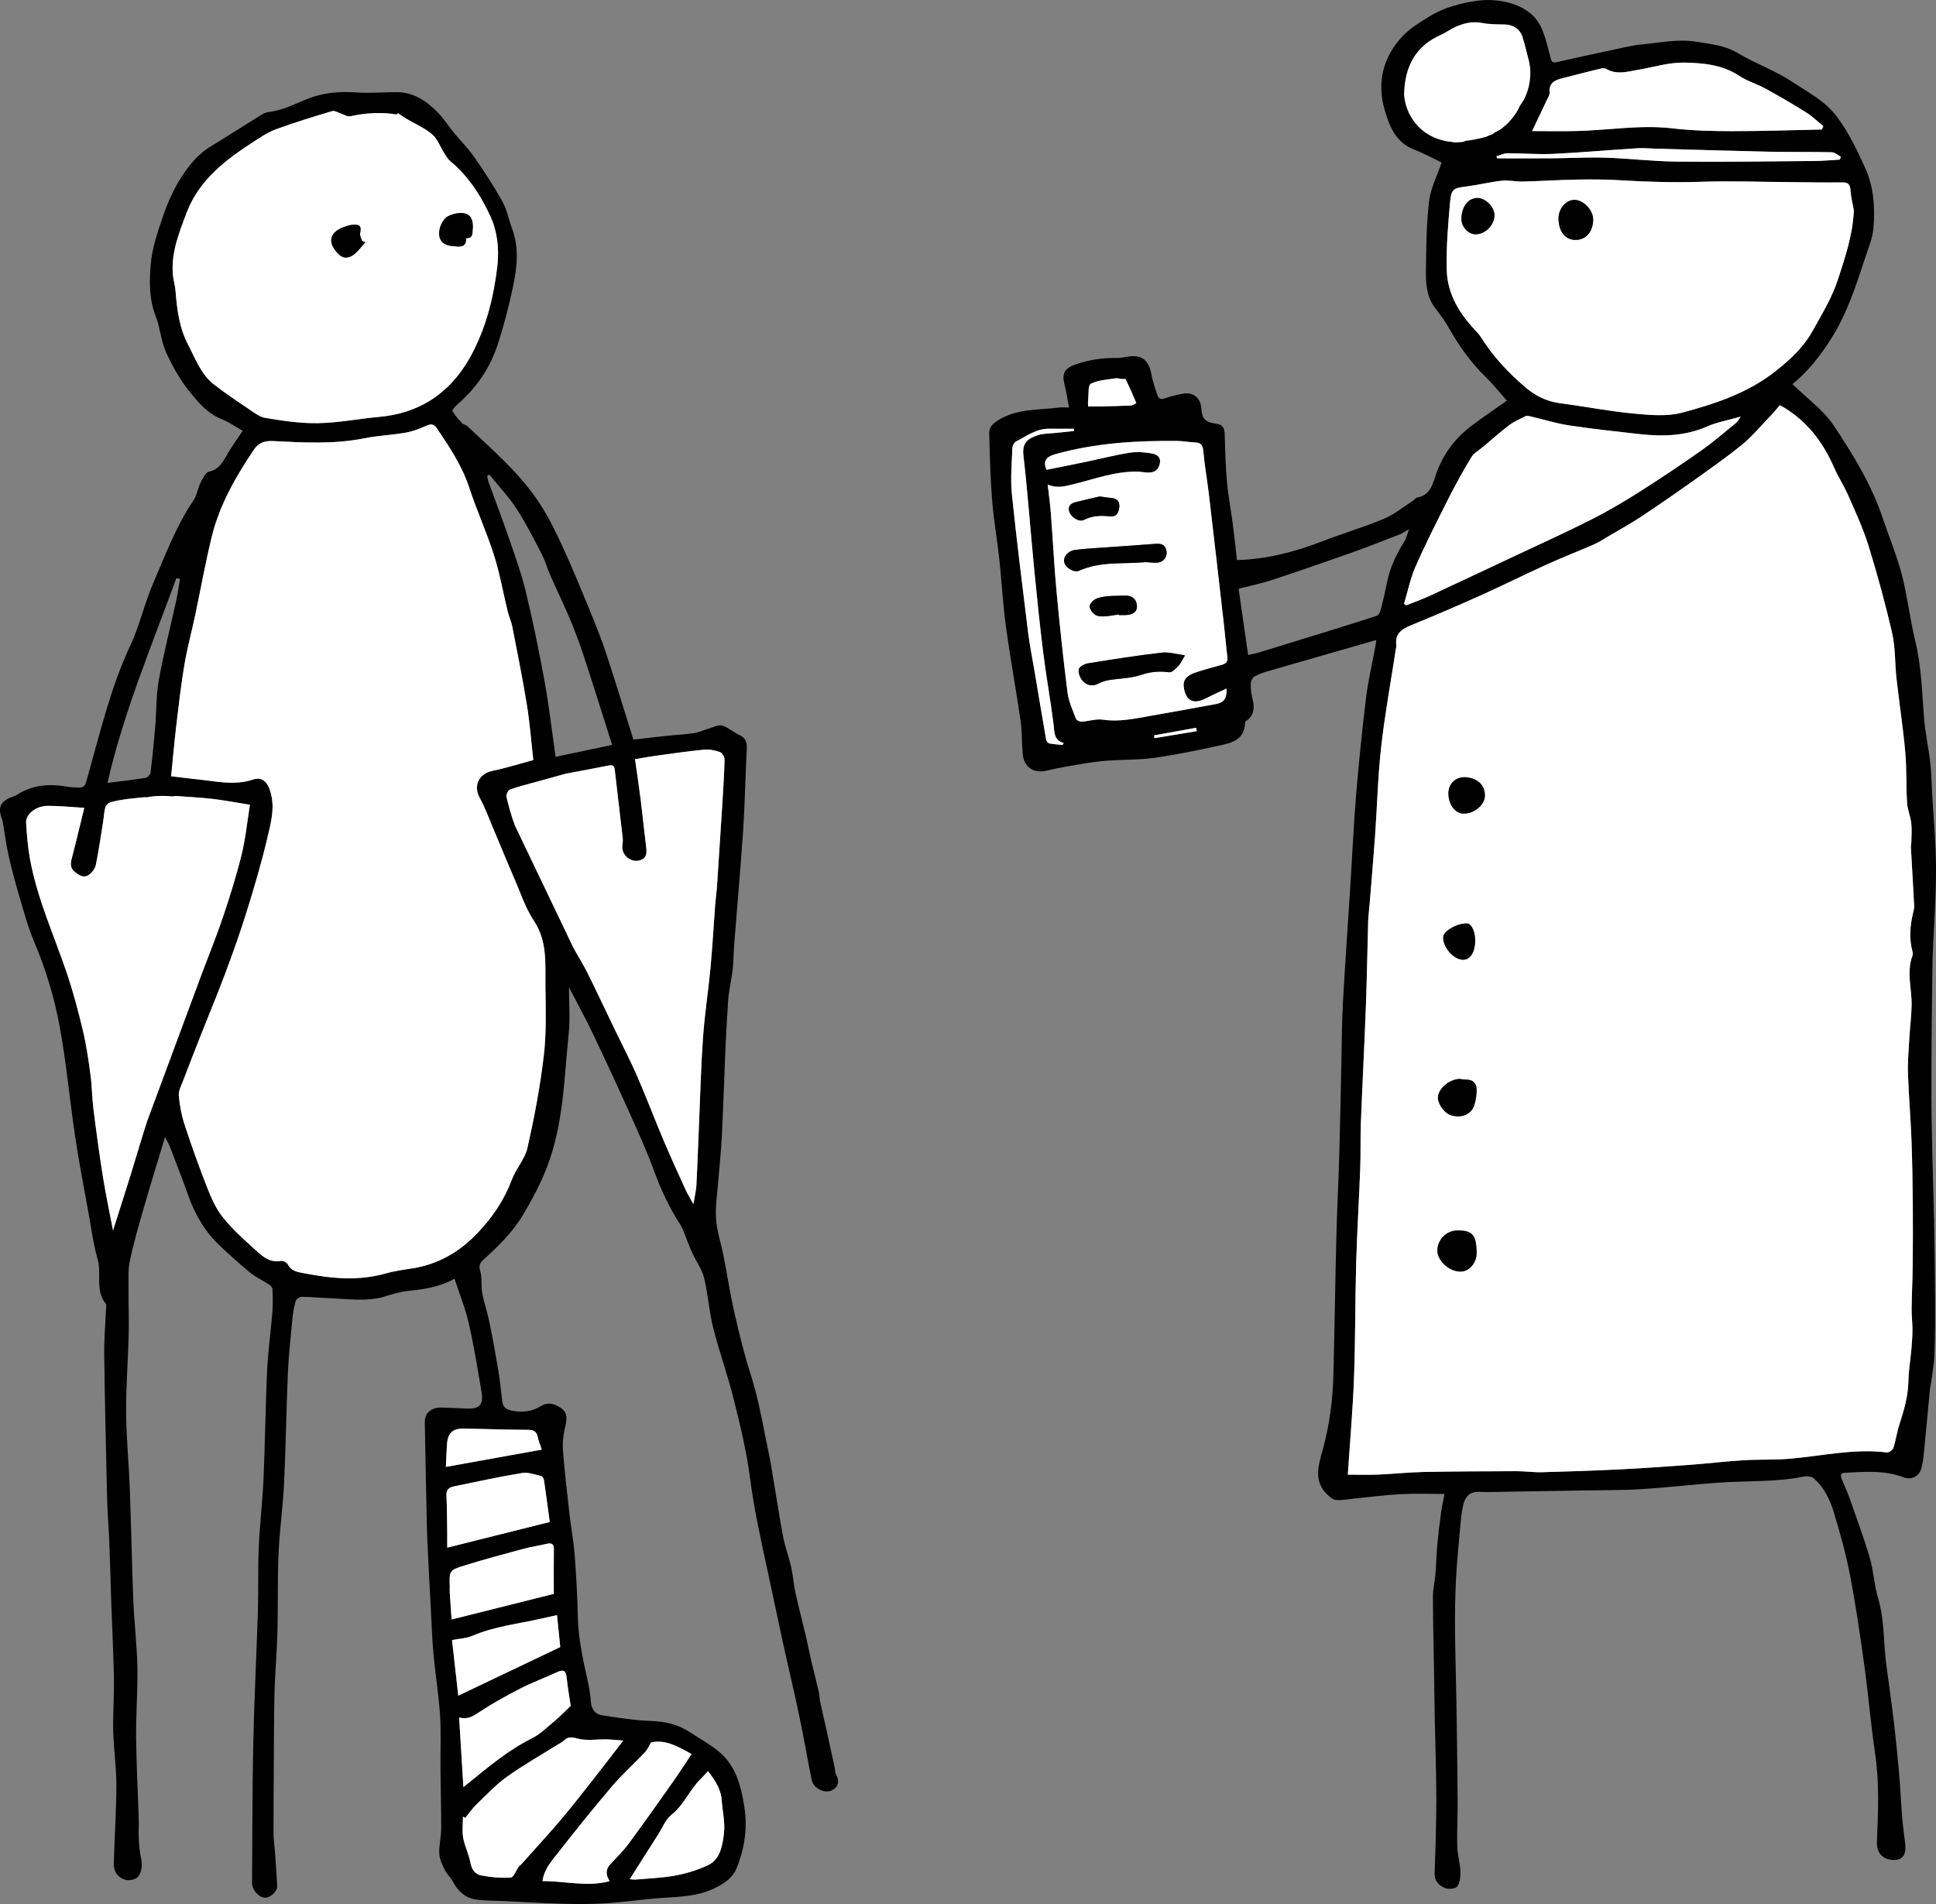 <?xml version="1.0" encoding="UTF-8"?>
<svg xmlns="http://www.w3.org/2000/svg" version="1.1" viewBox="0 0 1212.35 1192.49">
  <rect x="0" y="0" width="1212.35" height="1192.49" fill="#808080" stroke="none"/>
  <defs>
    <style>
      .cls-1 {
        fill: #fff;
      }
    </style>
  </defs>
  <!-- Generator: Adobe Illustrator 28.7.8, SVG Export Plug-In . SVG Version: 1.2.0 Build 200)  -->
  <g>
    <g id="_レイヤー_2" data-name="レイヤー_2">
      <g>
        <path d="M523.41,1111.1c-.55-.92-.34-2.26-.58-3.39-1.66-7.75-3.33-15.5-5.04-23.23-1.35-6.1-2.82-12.18-4.12-18.3-.51-2.41-.53-4.92-1.09-7.32-1.41-6.11-3.05-12.16-4.47-18.26-1.23-5.28-2.21-10.63-3.46-15.91-2.12-9.03-4.52-18-6.5-27.06-1.2-5.47-1.56-11.12-2.79-16.59-1.41-6.26-3.81-12.32-4.97-18.62-2.78-15.01-5.04-30.11-7.61-45.15-.97-5.67-2.29-11.29-3.38-16.94-2.63-13.63-5.34-27.2-9.6-40.49-4.08-12.73-7.19-25.79-10.15-38.84-2.57-11.29-4.26-22.77-6.49-34.14-1.53-7.82-4.17-15.52-4.77-23.4-.58-7.67.78-15.49,1.37-23.24.73-9.62,1.79-19.22,2.27-28.85.94-19.04,1.55-38.1,2.36-57.15.29-6.91.77-13.82,1.19-20.73.22-3.61.32-7.24.79-10.82.7-5.26,1.9-10.45,2.48-15.72.56-5.12.51-10.3.91-15.43,1.87-23.98,4.04-47.95,5.64-71.95,1.08-16.18,1.31-32.42,2.15-48.61.23-4.38.5-8.22-4.36-10.51-3.71-1.75-6.93-4.7-10.75-5.99-2.1-.71-5.02.76-7.51,1.48-3.43.98-6.73,2.62-10.22,3.19-5.57.9-11.24,1.09-16.86,1.68-7.39.78-14.77,1.66-21.21,2.38-5.67-18.03-11.1-35.87-16.92-53.59-2.89-8.78-6.3-17.39-9.82-25.94-5.81-14.11-11.57-28.27-17.97-42.11-4.43-9.58-9.18-19.17-15.08-27.89-12.18-17.99-28.65-32.14-44.37-46.9-.79-.74-2.27-.79-2.98-1.57-2.24-2.44-4.55-4.91-6.15-7.75-.36-.64,1.84-3.08,3.22-4.27,11.62-10.05,20.12-22.37,24.92-36.84,3.95-11.92,7.08-24.16,9.69-36.45,2.6-12.2,4.06-24.62-.55-36.86-2.1-5.58-3.15-11.68-6.01-16.81-5.39-9.66-11.48-18.96-17.79-28.05-3.76-5.42-8.55-10.12-12.75-15.24-3.27-3.98-6.02-8.42-9.57-12.11-7.19-7.48-15.48-13.18-26.48-13.1-8.44.06-16.92.79-25.31.17-10.48-.77-20.53.24-30.27,4.08-7.95,3.13-15.51,7.29-24.25,8.19-1.87.19-3.76,1.31-5.42,2.34-10.26,6.33-20.39,12.88-30.71,19.12-8.34,5.04-14.22,12.53-19.17,20.43-4.59,7.32-8.1,15.49-10.92,23.69-3.3,9.63-6.68,19.57-7.55,29.59-.95,10.85-1.09,22.06,3.12,32.82,2.82,7.21,3.25,15.42,6.42,22.42,3.98,8.77,8.84,17.44,14.87,24.9,5.4,6.67,11.2,13.55,19.83,16.98,4.62,1.83,8.78,4.81,13.35,7.38-3.6,5.39-6.78,9.66-9.42,14.24-2.85,4.96-5.11,9.89-11.74,11.35-2.2.48-3.97,4.34-5.29,6.98-1.76,3.51-2.22,7.78-4.38,10.96-10.97,16.22-17.7,34.49-25.38,52.25-5.43,12.55-8.34,26.23-14.14,38.57-12.25,26.04-18.75,53.82-26.48,81.25-2.25,7.98-1.69,8.15-9.84,7.65-1.16-.07-2.32-.21-3.46-.41-10.97-1.87-21.52-1.17-31.18,5.08-1.09.71-2.41,1.09-3.64,1.57-6.8,2.67-8.5,6.54-5.92,13.31.41,1.07.6,2.24.8,3.37,1.12,6.52,1.92,13.12,3.39,19.57,1.98,8.71,4.27,17.37,6.81,25.94,2.81,9.5,5.36,19.16,9.22,28.24,7.36,17.35,12.77,35.32,16.12,53.69,4.15,22.79,6.23,45.96,9.66,68.89,2.38,15.92,5.47,31.74,8.34,47.59,1.74,9.63,3.01,19.41,5.68,28.78,2.61,9.17-1.76,19.54,5.13,27.86.5.6.18,1.93.14,2.92-.41,9.46-1.29,18.92-1.17,28.37.39,30,1.08,59.99,1.8,89.99.23,9.42,1.04,18.83,1.41,28.25.5,12.89.81,25.79,1.25,38.68.54,15.61,1.36,31.21,1.63,46.81.19,10.79-.72,21.59-.45,32.38.29,11.45,2,22.88,1.98,34.31-.04,16.38-1.19,32.75-1.61,49.14-.06,2.24.74,5.01,2.15,6.67,2.93,3.41,7.1,4.43,11.32,2.59,3.4-1.48,4.75-7.46,3.75-12.03-.87-3.95-1.31-8.03-1.55-12.07-.26-4.46.07-8.94-.07-13.41-.53-17.09-1.47-34.17-1.63-51.27-.14-14.6,1.07-29.22.79-43.81-.27-13.9-1.98-27.76-2.54-41.66-.94-23.42-1.34-46.85-2.21-70.27-.6-15.89-2.19-31.75-2.3-47.63-.11-16.05,1.21-32.11,1.61-48.17.24-9.54-.16-19.09-.09-28.63.05-6.07-.4-12.31.84-18.17,2.38-11.28,5.63-22.39,8.83-33.48,4.1-14.22,8.5-28.35,13.18-43.86,1.41,2.7,2.29,4.05,2.86,5.51,3.9,10.19,7.93,20.34,11.54,30.63,4.3,12.26,10.63,23.16,20.15,32.06,6.16,5.76,12.39,11.46,18.93,16.79,3.43,2.8,7.62,4.65,11.37,7.09,1.03.67,2.34,1.88,2.39,2.89.24,4.79.38,9.63,0,14.4-.98,12.35-2.74,24.66-3.32,37.03-1.05,22.57-1.25,45.18-2.24,67.75-.62,14.24-2.36,28.44-2.98,42.69-.59,13.28-.14,26.59-.55,39.88-.85,27.54-2.29,55.06-2.88,82.6-.63,29.2-.52,58.41-.79,87.62-.04,4.35,3.89,9.08,8.05,9.38,3.2.23,7.83-3.84,7.69-7.16-.33-7.51-.92-15.02-1.45-22.52-.24-3.44-.83-6.88-.84-10.32-.03-14.39.08-28.78.18-43.17.11-15.44.06-30.88.47-46.3.33-12.31,1.5-24.59,1.82-36.89.43-16.45-.02-32.93.69-49.37.63-14.58,2.75-29.1,3.45-43.68,1.11-23.07,1.39-46.19,2.39-69.27.49-11.27,1.76-22.51,2.83-33.75.36-3.77.97-7.58,2.02-11.2.35-1.21,2.46-2.69,3.77-2.7,5.31-.02,10.61.62,15.93.78,12.21.36,24.47,2.61,36.59-1.1,4.42-1.35,8.91-2.82,13.46-3.3,10.01-1.05,19.92-2.21,29.76-7.72,3.13,9.61,6.8,18.62,8.94,27.99,3.24,14.23,5.54,28.68,7.99,43.09,1.34,7.92-1.35,10.59-9.53,10.25-5.31-.22-10.61-.56-15.92-.65-5.86-.1-10.18,3.53-10.1,8.78.29,19.38.74,38.75,1.15,58.12.11,5.48.17,10.96.43,16.43.67,14.09,1.43,28.19,2.18,42.28.51,9.63.81,19.29,1.68,28.89,1.17,12.73,3.29,25.39,4.1,38.13.72,11.26.16,22.6.27,33.9.12,12.43.51,24.85.46,37.28-.03,5.26-1.47,10.55-1.19,15.77.18,3.5,1.99,7.03,3.58,10.3,1.19,2.45,3.5,4.34,4.77,6.77,3.09,5.93,7.58,10.3,14.15,11.4,5.64.94,11.47.74,17.22,1.01,13.1.62,26.19,1.42,39.3,1.77,8.76.23,17.56.19,26.29-.41,11.56-.79,23.05-2.56,34.61-3.32,11.26-.74,22.36-1,32.91-6.25,5.76-2.87,10.87-6.37,13.15-11.87,5.12-12.33,7.13-25.32,5.06-38.79-2.04-13.23-5.32-25.92-16.14-34.85-5.44-4.49-11.76-7.92-17.68-11.84-7.38-4.88-15.4-6.85-24.32-7.18-10.38-.38-20.74-1.97-31.03-3.59-4.18-.66-6.63-3.69-6.94-8.48-.32-4.95-1.29-9.89-2.37-14.75-2.82-12.72-5.55-25.41-5.82-38.55-.27-13.03-1.02-26.06-2-39.05-.62-8.11-2.19-16.14-3.11-24.24-1.53-13.54-3.15-27.08-4.17-40.65-.38-5.05.21-10.37,1.45-15.3,1.67-6.64.67-10.03-5.4-12.97-3.4-1.64-6.7-1.65-9.93.38-5.67,3.55-11.78,4.05-18.23,2.85-3.31-.62-5.46-2.21-5.9-5.65-.82-6.43-1.38-12.9-2.44-19.28-1.7-10.27-3.58-20.51-5.67-30.7-1.26-6.15-3.37-12.14-4.5-18.3-.83-4.52.07-9.45-1.26-13.75-1.05-3.4.18-5.14,2.06-6.86,9.35-8.56,18.28-17.09,24.97-28.39,5.7-9.63,10.87-19.33,14.85-29.66,10.39-26.94,10.69-55.63,13.59-83.82.95-9.27.15-18.71.15-28.77,5.21,10.06,10.36,19.41,14.95,29.02,7.93,16.6,15.64,33.31,23.18,50.09,5.22,11.61,10.5,23.24,14.88,35.18,4.42,12.05,9.67,23.55,16.67,34.31,1.76,2.71,2.68,5.99,3.94,9.02,1.23,2.96,2.28,6.01,3.64,8.91,2.43,5.16,6.02,9.99,7.34,15.4,2.52,10.29,3.12,21.06,5.71,31.33,3.79,15.03,9.13,29.67,12.86,44.71,4.07,16.37,8.1,32.87,10.24,49.55,2.54,19.77,6.92,39.08,11.09,58.49,3.34,15.53,6.57,31.09,9.96,46.6,3.19,14.58,6.71,29.08,9.76,43.69,2.78,13.28,5.06,26.66,7.73,39.97.33,1.64,1.33,3.48,2.59,4.55,3.22,2.74,7.36,3.95,10.99,1.66,3.48-2.19,3.84-5.92,1.59-9.68ZM443.41,1109.26c4.51,5.97,8.12,11.39,8.56,18.41.43,6.87,2.2,13.86,1.38,20.55-.94,7.66-2.17,16.44-10.51,20.21-6.41,2.89-13.35,4.99-20.27,6.27-8.11,1.5-16.46,1.73-24.71,2.48-.76.07-1.54-.09-3.53-.24,6.16-9.7,11.86-18.7,17.6-27.68,2.77-4.33,4.78-9.65,8.59-12.69,7.86-6.27,11.36-15.74,18.32-22.51,1.41-1.37,2.71-2.85,4.56-4.8ZM403.83,1097.49c1.5-1.58,2.37-3.75,3.85-6.17,8.65-2.02,16.45,2.18,25.38,7.25-3.92,5.87-7.59,11.64-11.53,17.22-9.19,13.02-18.38,26.05-27.85,38.87-3.4,4.6-7.55,8.64-11.45,12.85-3.07,3.32-3.01,6.74-.43,10.63-14.07,3.86-27.81-.1-42.05,0,.92-7.3,5.37-12.21,9.25-17.16,11.15-14.23,22.46-28.35,34.18-42.11,6.41-7.53,13.84-14.18,20.67-21.37ZM361.43,1088.79c5.76,1.64,12.3.45,18.51.59,2.95.06,5.89.4,10.34.73-6.58,8.54-12.06,15.77-17.67,22.89-6.99,8.87-13.89,17.83-21.19,26.44-8.16,9.62-16.72,18.9-25.12,28.31-.44.49-1.08.82-1.45,1.34-1.7,2.36-3.21,6.68-5.01,6.8-6.19.41-12.58-.15-18.69-1.36-3.53-.7-5.81-3.67-6.56-7.92-.93-5.25-3.56-10.19-4.5-15.44-.78-4.35-.16-8.94-.16-13.43.48.26.95.53,1.43.79,2.29-2.78,4.34-5.8,6.91-8.29,6.19-5.98,12.13-12.39,19.07-17.36,10.19-7.3,21.16-13.51,31.8-20.18,1.26-.79,2.7-1.4,3.75-2.4,2.6-2.48,4.64-2.61,8.54-1.5ZM354.86,1050.67c.62,6.26,1.76,12.46,2.52,17.65-3.58,3.44-6.18,6.26-9.11,8.69-4.95,4.1-9.63,8.91-15.27,11.72-15.04,7.5-27.62,18.26-40.51,28.67-.72.58-1.43,1.18-2.3,1.91-.9-14.68-1.78-28.9-2.68-43.7,5.64,1.55,8.98-.94,12.83-3.47,8.22-5.41,16.89-10.21,25.66-14.7,7.36-3.77,15.19-6.62,22.69-10.12,3.9-1.82,5.7-1.28,6.16,3.35ZM348.81,1011.53c.7,6.9,1.33,13.12,2.02,20.02-20.99,10.01-42.03,20.04-63.86,30.45-1.42-12.72-2.73-24.44-3.9-34.86,4.66-.9,8.92-1.01,12.55-2.56,13.89-5.95,28.79-7.56,43.31-10.84,3.06-.69,6.11-1.36,9.88-2.2ZM346.83,970.2c-.11,8.78-.04,17.56-.04,28.03-20.61,5.17-41.75,10.47-64.01,16.05-.44-6.44-.82-11.65-1.15-16.86-.07-1.16.06-2.33.02-3.49-.33-10.14-.44-10.46,9.21-13.47,12.11-3.78,24.39-7.05,36.64-10.35,4.92-1.32,9.98-2.09,14.95-3.23,2.91-.67,4.41-.01,4.37,3.32ZM340.66,927.19c1.23,8.37,2.33,16.76,3.59,26.02-21.19,5.31-42.34,10.61-64.19,16.08,0-3.27.04-6.35,0-9.43-.12-7.8-.12-15.6-.49-23.38-.16-3.5,1.73-4.95,4.49-5.52,14.28-2.96,28.53-6.06,42.91-8.43,3.84-.63,8.1,1.04,12.1,1.95.72.16,1.46,1.72,1.61,2.71ZM330.84,895.52c3.43.03,5.25,1.09,5.91,4.52.42,2.23,1.39,4.36,2.55,7.86-20.45,3.69-40.02,7.22-60.08,10.83.24-4.93.37-9.51.69-14.09.53-7.45,3.73-10.14,11.28-9.94,13.22.35,26.43.71,39.65.82ZM306.4,297.17c5.72,7.09,12.04,13.8,17.01,21.39,5.85,8.95,10.71,18.58,15.64,28.09,2.35,4.53,3.73,9.55,5.8,14.24,3.8,8.64,7.97,17.11,11.63,25.81,3.19,7.6,6.17,15.31,8.75,23.14,6.08,18.51,11.87,37.11,18.1,56.71-12.59,2.65-23.64,4.98-35.42,7.46-2.37-16.56-4.09-31.89-6.85-47.03-3.44-18.9-7.33-37.73-11.79-56.41-2.65-11.08-6.57-21.87-10.28-32.67-4.14-12.07-8.7-23.99-13.04-35.99-.44-1.2-.62-2.5-.91-3.75.46-.33.92-.66,1.38-.98ZM133.94,240.76c-8.14-6.35-11.51-16.04-16.12-24.81-5.61-10.65-7-22.25-7.93-33.99-.26-3.29-1.34-6.51-1.63-9.8-1.23-13.83,3.83-26.33,8.57-38.86,7.61-20.12,23.56-32.56,40.77-43.74,4.84-3.15,9.72-6.56,15.06-8.55,11.61-4.3,23.49-7.86,35.36-11.43,1.47-.44,3.49.89,5.24,1.44,2,.63,4.18,2.18,5.95,1.81,9.61-2.04,19.19-2.76,28.92-1.15.51.08,1.18-.84,1.12-.79,2.04,1.37,3.48,2.45,5.02,3.36,5.5,3.26,11.58,5.82,16.36,9.9,3.42,2.91,5.06,7.88,7.6,11.86,1.14,1.79,2.29,3.74,3.89,5.06,11.23,9.31,18.95,21.38,24.9,34.25,4.44,9.6,5.66,20.49,4.43,31.24-2.11,18.42-6.49,36.32-14.81,52.96-12.2,24.38-31.45,39.04-59.21,41.57-12.72,1.16-25.38,3.69-38.1,3.93-11.01.21-22.13-1.48-33.06-3.26-3.98-.65-7.68-3.74-11.24-6.12-7.14-4.79-14.3-9.59-21.07-14.88ZM110.46,362.02c.76.18,1.51.36,2.27.54-.79,4.59-1.42,9.21-2.41,13.75-3.61,16.51-7.85,32.9-10.85,49.52-1.73,9.58-1.45,19.52-2.27,29.29-.81,9.59-1.76,19.17-2.93,28.71-.15,1.26-1.85,3.14-3.05,3.34-7.48,1.21-15.03,2.03-23.93,3.15,10.28-44.77,27.85-86.15,43.17-128.3ZM92.35,701.61c-3.67,11.18-6.89,22.5-10.38,33.74-3.56,11.44-7.23,22.84-11.18,35.31-2.27-11.96-4.62-22.89-6.37-33.92-2.24-14.07-4.14-28.19-5.92-42.32-.89-7.05-.87-14.22-1.82-21.27-1.26-9.32-2.59-18.67-4.77-27.8-2.92-12.22-6.15-24.43-10.19-36.32-8.05-23.68-18.53-46.57-22.99-71.38-1.34-7.44-1.94-15.05-2.38-22.61-.27-4.69,5.78-10.34,13.69-10.33,7.22.01,14.45.77,22.73,1.26-2.47,10.11-4.82,20.19-7.44,30.2-.96,3.67-2.05,6.95,1.59,9.93,2.8,2.29,5.72,4.07,8.9,1.72,1.92-1.42,3.77-3.9,4.23-6.19,1.82-8.91,3.08-17.94,4.54-26.93.11-.66.2-1.32.27-1.98,1.09-9.79,1.07-9.91,11.06-11.72,4.57-.83,9.25-1.08,13.87-1.63.77-.09,1.45-.09,2.03.02,5.39-1.03,10.91-1.13,16.55-.54.55-.25,1.27-.34,2.23-.27,7.69.55,15.41.95,23.06,1.85,7.36.87,14.65,2.29,22.86,3.61-1.77,10.94-2.76,21.31-5.24,31.32-3.29,13.31-7.4,26.46-11.8,39.46-4.38,12.96-9.62,25.62-14.35,38.46l-32.77,88.35ZM340.5,661.48c-2.27,19.26-5.93,38.42-10.19,57.36-1.58,7.04-7.21,13.06-9.8,19.99-4.72,12.63-12.06,23.43-21.17,33.09-11.23,11.91-24.73,19.89-41.15,22.45-5.67.88-11.41,1.66-16.9,3.22-16.81,4.77-33.51,3.18-50.27-.07-4.25-.82-8.45-1.13-10.82-5.7-.61-1.18-2.95-2.38-4.22-2.14-7.79,1.44-12.51-3.74-17.32-8.05-6.76-6.05-13.53-12.28-19.16-19.34-4.15-5.21-7.05-11.65-9.52-17.93-5.15-13.09-9.9-26.36-14.3-39.73-1.95-5.94-3.15-12.24-3.7-18.47-.27-3.04,1.56-6.34,2.73-9.42,3.83-10.06,7.75-20.07,11.7-30.08,4.97-12.6,10.22-25.09,14.94-37.78,4.73-12.73,9.3-25.54,13.32-38.5,4.65-15.01,9.11-30.12,12.71-45.4,2.41-10.21,5.4-20.71,1.19-31.34-1.93-4.86-5.26-7.04-10.13-5.42-11.56,3.84-23,1.1-34.48-.1-5.1-.53-10.18-1.18-16.78-1.96,1.08-10.7,2.01-21.41,3.27-32.08,1.5-12.66,2.96-25.35,5.08-37.92,1.74-10.3,4.5-20.42,6.67-30.65,3.47-16.33,6.4-32.79,10.33-49.01,4.86-20.05,14.98-37.77,26.39-54.75,2.7-4.02,6.31-5.8,11.74-5.53,19.19.94,38.4,2.13,57.52-1.72,8.58-1.73,17.44-2.03,26.07-3.57,4.52-.8,8.93-2.6,13.17-4.46,2.95-1.29,4.58-.58,6.23,1.86,7.99,11.83,15.84,23.61,20.34,37.44,4.61,14.15,10.87,27.76,15.37,41.94,3.65,11.49,5.71,23.49,8.58,35.24.79,3.22,2.25,6.29,2.88,9.53,3.17,16.25,6.47,32.49,9.12,48.84,1.83,11.29,2.69,22.74,4.04,34.68-8.42,2.27-16.91,4.99-25.59,6.78-8.58,1.77-12.14,9.32-7.95,16.93,3.33,6.05,5.68,12.64,8.38,19.02,4.56,10.76,8.95,21.58,13.6,32.3,3.74,8.62,6.71,17.81,11.86,25.53,8.66,12.97,7.11,27.2,7.3,41.25.2,14.57.64,29.28-1.06,43.69ZM354.32,484.55c8.79-1.58,17.55-3.32,26.32-5.01,2.1-.41,3.95-.74,4.3,2.34,1.63,14.34,3.39,28.67,5.02,43.02.18,1.63-.1,3.32-.25,4.97-.54,5.84,5.61,10.77,11.21,8.89,4.05-1.36,4.19-4.48,3.74-8.09-1.25-10.01-2.23-20.06-3.48-30.07-1-8.04-2.23-16.04-3.51-25.12,3.42-.58,7.54-1.38,11.68-1.94,10.48-1.44,20.95-3,31.47-4.03,3.34-.33,6.98.45,10.18,1.57,1.35.47,2.75,3.16,2.72,4.82-.19,8.92-.81,17.84-1.32,26.75-.28,4.95-.65,9.89-.96,14.83-.8,12.39-1.56,24.78-2.41,37.17-.27,3.96-.86,7.9-1.16,11.87-1,13.25-1.72,26.52-2.96,39.75-1.34,14.35-3.59,28.63-4.63,42.99-1.27,17.57-1.71,35.2-2.47,52.81-.58,13.43-1.01,26.88-1.72,40.3-.2,3.7-1.17,7.37-1.89,11.69-1.76-3.18-3.47-5.86-4.78-8.73-4.66-10.22-9.35-20.43-13.72-30.77-5.74-13.58-10.97-27.39-16.85-40.91-4.23-9.72-9.17-19.12-13.77-28.67-5.74-11.92-11.35-23.9-17.24-35.74-2.65-5.33-5.89-10.37-8.74-15.61l-36.57-76.45c-2.25-5.85-3.92-11.97-5.36-18.07-.32-1.35,1.03-4.17,2.24-4.62,5.02-1.86,10.27-3.07,17.06-4.98"/>
        <path d="M1211.07,762.85c-.42-20.91-1.17-41.82-1.47-62.73-.24-16.6-.11-33.2,0-49.8.11-16.56.38-33.12.6-49.68.03-2.16.17-4.32.26-6.48.69-16.87,1.96-33.73,1.9-50.6-.06-15.44-1.54-30.88-2.41-46.32-.37-6.58-.45-13.19-1.2-19.72-1.04-9.08-3.06-18.06-3.82-27.15-1.36-16.35-1.64-32.76-5.56-48.88-3.33-13.68-4.85-27.81-8.38-41.43-3.11-12-7.97-23.55-11.91-35.34-7.06-21.1-18.62-39.98-30.78-58.23-6.51-9.78-16.8-17.05-25.86-25.91,9.6-7.69,17.39-17.6,24.38-28.68,9.99-15.84,15.48-33.22,21.25-50.63,1.98-5.98,4.52-12.01,5.07-18.17,1.14-12.77.24-25.98-4.97-37.53-5.01-11.1-10.24-22.25-17.8-32.39-7.55-10.14-18.1-15.28-27.75-21.74-10.77-7.2-23.36-11.62-34.54-18.28-8.1-4.82-16.98-5.54-25.63-7-11.27-1.91-22.68.56-33.98,1.62-6.7.63-13.31,2.35-19.92,3.75-11.31,2.39-22.6,4.85-33.87,7.4-2.81.64-3.17-.69-3.78-3.01-1.73-6.54-3.18-13.32-6.08-19.36-6.96-14.48-26.75-17.89-39.41-16.13-10.74,1.49-21.26,4.25-30.57,10.04-5.96,3.7-12.25,7.47-16.91,12.57-11.88,13.01-15.78,28.5-10.85,45.7,3.03,10.56,6.95,20.48,18.53,24.95,6.22,2.4,12.09,5.68,17.16,8.11-2.75,8.17-6.92,16.09-7.88,24.38-1.71,14.75-1.79,29.72-1.95,44.6-.08,7.75.72,15.58,5.81,22.2,3.02,3.92,6.01,7.92,8.44,12.21,6.39,11.29,13.73,21.78,23.1,30.86,4.62,4.48,8.63,9.58,13.34,14.89-7.51,5.32-15.03,10.35-22.24,15.81-10.29,7.8-17.72,17.7-22.05,30.07-2.12,6.04-3.48,13.36-11.85,14.78-1,.17-1.77,1.42-2.73,2.04-5.98,3.84-11.61,8.56-18.07,11.26-12.83,5.35-26.24,9.32-39.22,14.34-17.08,6.61-34.58,11.01-52.85,11.55-.88-7.61-1.69-15.36-2.69-23.09-1.14-8.71-2.82-17.37-3.6-26.11-.88-9.84-1.11-19.75-1.41-29.63-.11-3.64-1.02-5.99-5.11-6.54-7.3-.98-9.05-2.98-9.56-10.04-.45-6.13-5.23-9.98-11.29-8.83-3.91.74-7.84,1.61-11.57,2.94-2.57.91-3.87.2-4.6-2.04-1.32-4.09-2.9-8.15-3.61-12.36-1.67-9.84-6.27-13.36-15.91-11.58-1.95.36-3.95.74-5.92.7-9.05-.15-17.8,1.13-26.35,4.23-6.25,2.27-8.09,5.56-6.46,12.02,1.16,4.61,1.86,9.34,2.9,14.74-2.53,0-4.35-.19-6.11.03-13.19,1.65-26.91.57-38.91,8.36-3.23,2.1-5.06,4.49-4.96,7.87.39,13.96.72,27.94,1.83,41.86.98,12.22,3.14,24.34,4.46,36.54,1.54,14.18,2.27,28.47,4.19,42.59,2.68,19.7,6.31,39.27,9.17,58.94.99,6.84.72,13.86,1.33,20.77.74,8.45,7.04,12.45,15.07,10.47,7.2-1.77,14.55-2.95,21.88-4.17,5.4-.9,10.84-1.69,16.3-2.08,9.55-.69,19.22-.38,28.68-1.69,13.09-1.81,26.08-4.47,39-7.28,8.43-1.83,18.01-2.94,18.34-14.99,0-.27.3-.62.56-.79,5.77-3.91,5.27-9.28,3.83-15.1-.71-2.87-.97-5.95-.82-8.91.07-1.42,1.24-3.33,2.47-4.03,2.53-1.44,5.39-2.4,8.21-3.22,22.53-6.53,45.08-12.98,67.87-19.53-.12.9-.27,2.48-.56,4.04-1.97,10.74-4.5,21.41-5.83,32.23-2.46,20.11-4.51,40.27-6.19,60.46-1.53,18.35-2.33,36.76-3.5,55.15-1.6,25.18-3.42,50.34-4.79,75.53-.73,13.43-.71,26.9-1.02,40.35-.4,17.74-.69,35.49-1.21,53.23-.52,17.59-1.42,35.17-1.87,52.77-.72,28.55-1.12,57.11-1.82,85.67-.4,16.43-2.49,32.6-6.93,48.54-2.51,9-5.5,18.73,2.69,26.86,1.64,1.63,3.81,3.6,5.88,3.77,3.83.32,7.75-.56,11.64-.94,9.72-.95,19.42-2.22,29.16-2.74,8.68-.46,17.41-.1,27.08-.1-.79,4.29-1.66,8.11-2.18,11.97-.89,6.52-1.69,13.06-2.28,19.62-.58,6.43-.74,12.9-1.27,19.33-.36,4.29-1.49,8.56-1.49,12.84-.01,13.55.34,27.11.56,40.66.19,12.09.34,24.17.57,36.26.32,16.8.98,33.6.99,50.39,0,15.59-.55,31.18-1.06,46.76-.16,4.92,3,7.52,6.53,9.01,2.16.91,6.68.44,7.69-1.06,1.7-2.53,2.05-6.39,1.9-9.65-.23-5.1-1.84-10.15-1.97-15.24-.25-9.64.31-19.3.24-28.95-.15-20.42-.43-40.83-.75-61.24-.24-15.28-.76-30.55-.88-45.83-.08-10.43.07-20.88.61-31.29.57-11.08,1.67-22.14,2.67-33.19.42-4.62.78-9.32,1.93-13.78,1.2-4.66,3.8-8.12,9.67-7.9,7.44.27,14.9-.07,22.35-.19,14.09-.22,28.17-.46,42.26-.71,12.27-.22,24.56-.05,36.8-.8,16.24-1,32.42-2.91,48.65-4.08,17.84-1.28,35.84-.23,53.53-3.84,1.89-.39,4.63-.11,5.98,1.03,6.53,5.5,10.22,13.13,12.63,20.99,4.05,13.19,7.74,26.56,10.34,40.1,3.62,18.86,6.36,37.9,8.99,56.93,2.5,18.05,3.95,36.25,6.64,54.27,2.77,18.53,1.91,37.03,1.14,55.56-.19,4.55,1.49,8.17,5.09,10.05,2.48,1.29,6.38,1.67,8.91.65,4.07-1.65,4.11-6.04,3.68-9.98-.53-4.92-1.34-9.82-1.74-14.75-.8-9.93-1.27-19.89-2.13-29.81-.93-10.76-2.02-21.51-3.3-32.24-1.39-11.69-3.1-23.33-4.63-35-1.82-13.87-1.05-28.01-5.16-41.68-2.46-8.18-2.77-17-5.17-25.19-3.73-12.69-8.37-25.11-12.75-37.6-1.36-3.89-3.18-7.61-4.71-11.45-.78-1.97-1.47-4.08,1.88-4.24,12.37-.58,24.74-1.75,36.76,2.84,4.99,1.9,9.7-.6,11.09-5.54.93-3.31,1.32-6.8,1.66-10.24,1.32-13.33,2.52-26.68,3.79-40.02.06-.66.36-1.29.45-1.94.82-6.39,2.07-12.77,2.31-19.18.45-11.89.44-23.8.38-35.7-.08-16.57-.29-33.13-.62-49.7ZM681.39,250.75c.44-3.62-.16-9.43,1.71-10.41,4.54-2.35,10.23-2.53,15.49-3.4,1.25-.21,2.62.31,3.93.44.82.08,2.23-.21,2.4.14,2.36,4.88,4.56,9.83,6.63,14.83.04.1-2.04,1.54-3.18,1.6-6.28.33-12.58.45-18.87.6-2.46.06-4.92,0-8.14,0,0-1.3-.13-2.58.02-3.82ZM665.44,466.56c-2.8-.29-5.64-.42-8.39-.96-.79-.16-1.78-1.43-1.94-2.31-2.55-14.62-4.98-29.26-7.44-43.9-1.26-7.51-2.84-14.99-3.77-22.54-3.58-29.1-7.26-58.2-10.25-87.37-.97-9.51-.02-19.22.29-28.84.05-1.42,1.07-3.48,2.24-4.09,6.69-3.45,12.91-8.22,21.02-8.05,5.1.11,10.21.02,15.32.02.02.47.05.95.07,1.42-4.04.41-8.08.81-12.11,1.24-3.45.37-7.06.26-10.3,1.29-7.24,2.32-10.16,5.3-9.3,12.77,2.7,23.55,4.39,47.21,6.69,70.8,1.72,17.67,3.52,35.34,5.73,52.95,1.87,14.94,4.58,29.76,6.45,44.7.61,4.86-.02,9.79,6.32,11.66-.21.4-.42.8-.63,1.21ZM722.92,462.31c-.08-.59-.16-1.18-.23-1.77,8.79-1.58,17.58-3.16,26.36-4.74.12.71.24,1.41.36,2.12-8.83,1.46-17.66,2.93-26.49,4.39ZM744.64,437.86c3.8,2.93,8.18.76,12.14-1.28,3.55-1.83,7.23-3.42,11.24-5.3.33,6.1-1.55,8.72-6.63,9.67-13.71,2.57-27.45,4.97-41.18,7.42-9.8,1.75-19.48,3.87-29.65,2.35-4.26-.63-8.83.99-13.28,1.26-1.16.07-3.13-.84-3.48-1.76-2.03-5.4-4.59-10.82-5.31-16.44-2.67-21.1-4.93-42.27-6.9-63.45-1.51-16.18-2.28-32.43-3.52-48.64-.45-5.89-1.28-11.75-2-18.21,5.81,2.53,10.6,1.13,15.9-.15,13.45-3.25,26.63-8.37,40.8-7.92,2.15.07,4.28.57,6.43.57,3.75,0,6.23-1.62,7.08-5.6.87-4.11-1.88-5.82-4.74-6.32-4.49-.78-9.28-1.28-13.73-.58-9.14,1.42-18.14,3.74-27.2,5.65-5.36,1.13-10.74,2.2-16.11,3.28-3.02.61-6.05,1.2-9.21,1.82-2.2-5.28-.5-8.09,5.61-9.79,25-6.98,50.57-8.55,76.34-8.27,3.75.04,7.48.78,11.23.94,4.07.17,4.78,2.35,5.11,6.04.78,8.72,2.37,17.37,3.39,26.08,3.25,27.68,6.42,55.36,9.58,83.05.74,6.43,1.24,12.9,2.04,19.32.38,3.05-1.16,4.14-3.71,4.84-5.42,1.49-10.87,2.92-16.2,4.71-3.88,1.31-7.73,3.54-7.48,8.2.16,2.96,1.32,6.87,3.45,8.51ZM1147.07,95.36c1.92.04,3.8,1.82,5.7,2.8-.21.6-.42,1.2-.62,1.8-5.16.3-10.32.83-15.49.87-28.89.24-57.79.68-86.68.39-14.92-.15-29.82-1.99-44.74-2.47-11.04-.36-22.11.31-33.17.4-11.53.09-23.05.02-34.58.02-.13-.43-.26-.87-.39-1.3,2.28-.66,4.56-1.87,6.84-1.88,9.56-.03,19.14.83,28.67.38,17.57-.83,35.09-2.41,52.65-3.53,3.79-.24,7.62.15,11.43.26,23.37.64,46.74,1.39,70.12,1.89,13.42.29,26.85.05,40.26.36ZM968.69,62.59c.69-1.48,1.82-3.1,1.69-4.56-.59-6.79,4.13-8.06,9.06-9.3,7.36-1.85,14.71-3.78,22.09-5.56,1.36-.33,3.18-.66,4.23-.04,6.59,3.85,13.23,1.78,19.91.63,9.77-1.68,19.59-4.76,29.33-4.55,11.67.25,23.68,1.34,34.17,8.32,4.99,3.32,11.03,5.02,16.32,7.93,8.62,4.74,17.13,9.69,25.47,14.91,3.89,2.44,7.25,5.72,10.85,8.62-.3.71-.6,1.42-.91,2.12-18.73.38-37.47,1.05-56.2,1.03-12.44-.01-24.96-.3-37.3-1.75-20.02-2.34-39.75,1.12-59.61,1.66-9.2.25-18.41.04-28.35.04,3.38-7.12,6.33-13.3,9.24-19.51ZM879.23,59.31c.4-17.77,7.21-30.51,23.13-37.53,2.86-1.26,5.43-3.19,8.26-4.55,5.62-2.71,11.39-4.09,17.8-2.83,4.35.85,8.9.82,13.37.88,5.76.09,10.05,2.71,11.76,8.13,1.59,5.05,2.7,10.25,4.06,15.38.16.61.25,1.18.28,1.73.05.2.1.41.13.63,1.15,7.98-.91,18.48-6.26,25.12-1.35,3.45-3.97,7.22-7.04,10.39-.29.41-.66.77-1.09,1.09-2.47,2.35-5.14,4.22-7.65,5.25-.16.15-.34.3-.53.45-.24.19-.49.42-.77.56-.72.37-1.45.57-2.18.83-1.54.83-3.33,1.33-5.01,1.7-3.22.71-6.41,1.35-9.66,1.66-.78.47-1.68.76-2.59.79-1.26.03-2.49.27-3.76.24-.92-.02-1.79-.15-2.61-.38-.57,0-1.18-.05-1.85-.15-17.98-2.78-26.78-16.72-27.78-29.37ZM927.77,211.71c-1.14-1.81-2.59-3.46-4.07-5.02-9.95-10.55-17.29-22.72-17.7-37.35-.39-14.36.8-28.81,2.11-43.15.73-7.97,2.31-8.39,10.27-9.4,7.38-.94,14.65-2.8,22.04-3.6,4.37-.47,8.88.63,13.31.52,11.34-.28,22.66-1.04,34-1.24,8.95-.16,17.93-.12,26.86.43,17.07,1.06,34.09,1.52,51.22.95,18.55-.62,37.14.1,55.72.23,10.7.08,21.39.29,32.08.17,3.62-.04,4.92,1.06,5.18,4.77.33,4.7,1.54,9.34,2.13,12.68-.77,15.91-5.48,29.29-9.84,42.9-3.76,11.74-10.07,21.92-15.9,32.47-5.81,10.51-14.45,18.47-23.76,25.74-17.18,13.42-37.56,20.17-58.09,25.63-9.61,2.56-20.49,1.5-30.65.54-15.32-1.46-30.48-4.45-45.76-6.44-8.44-1.1-15.66-4.76-21.85-10.08-10.46-8.98-19.93-18.98-27.32-30.76ZM886.44,354.83c6.32-14.36,13.43-28.38,20.51-42.38,4.48-8.86,9.26-17.59,14.43-26.06,1.68-2.75,4.97-4.52,7.56-6.7,5.3-4.47,10.45-9.12,15.98-13.29,3.12-2.35,6.82-3.97,10.35-5.74.74-.37,1.89-.15,2.79.06,8.18,1.91,16.25,4.44,24.53,5.71,14.57,2.23,29.24,3.8,43.89,5.43,14.47,1.62,28.68,1.33,42.45-4.71,6.29-2.76,13.26-3.96,21.16-6.23-1.26,1.73-1.87,3.07-2.89,3.89-7.31,5.93-14.43,12.14-22.12,17.54-13.01,9.14-26.23,17.99-39.67,26.49-9.63,6.09-19.54,11.82-29.71,16.95-15.48,7.8-31.29,14.96-46.99,22.35-17.8,8.38-35.59,16.77-53.44,25.04-4.77,2.21-9.75,3.97-14.63,5.93-.48-.28-.95-.57-1.43-.85,2.36-7.83,3.96-16,7.23-23.43ZM825.45,397.22c-12.46,3.86-24.92,7.71-37.39,11.52-1.71.52-3.48.81-6.45,1.49-2.1-14.61-4.13-28.7-5.98-41.5,7.54-1.95,14.37-3.32,20.94-5.49,16.6-5.47,33.12-11.19,49.59-17.03,10.26-3.64,20.38-7.66,30.54-11.59,1.5-.58,2.84-1.6,5.69-3.24-1.28,3.44-1.74,5.79-2.93,7.69-5.03,8.04-9.09,16.43-10.93,25.83-1.08,5.51-2.32,10.99-3.73,16.42-.41,1.59-1.34,3.89-2.56,4.3-12.2,4.06-24.51,7.81-36.8,11.61ZM1198.01,571.67c-1.92,8.14-2.59,16.28-.34,24.49.21.77.2,1.74-.08,2.47-3.83,10.27-.34,20.63-.51,30.93-.12,6.95-1.04,13.89-1.44,20.84-.42,7.28-1.08,14.6-.85,21.87.45,13.74,1.66,27.45,2.19,41.19.53,13.89.72,27.8.85,41.7.12,12.62.06,25.24-.08,37.86-.1,8.94-.56,17.88-.67,26.82-.05,4.28.53,8.57.52,12.85,0,4.12-.31,8.25-.66,12.36-.57,6.61-1.74,13.2-1.86,19.81-.17,9.45-2.7,18.25-5.6,27.09-1.59,4.85-2.26,10-3.83,14.86-.42,1.3-2.77,3.02-4.02,2.86-20.46-2.63-40.38,2.16-60.53,3.9-9.72.84-19.55.37-29.3.96-10.75.65-21.47,1.97-32.21,2.77-14.91,1.1-29.82,2.18-44.75,2.93-16.41.82-32.84,1.37-49.26,1.81-5.3.14-10.63-.67-15.94-.65-19.44.06-38.88.12-58.32.5-9.44.19-18.86,1.23-28.31,1.62-6.22.26-12.46.05-18.99.05,1.37-20.73,3.14-40.71,3.89-60.73.88-23.74.66-47.52,1.33-71.28.56-19.87,1.81-39.73,2.55-59.59.36-9.47.03-18.97.4-28.45.96-24.7,2.25-49.38,3.18-74.08.65-17.42.89-34.86,1.4-52.29.11-3.65.62-7.29.91-10.93,1.15-14.18,2.39-28.36,3.4-42.56,1.32-18.7,1.75-37.49,3.86-56.1,2.37-20.91,6.2-41.66,9.39-62.48.03-.16.13-.33.11-.48-1.39-9.29,5.33-11.41,11.96-14.14,14.09-5.79,28.08-11.82,41.96-18.08,13.67-6.16,27.09-12.88,40.75-19.07,9.63-4.36,19.51-8.17,29.19-12.42,3.16-1.38,6.07-3.34,9.05-5.1,6.68-3.94,13.49-7.66,19.95-11.93,10.89-7.2,21.63-14.63,32.27-22.19,10.5-7.47,21.09-14.87,31.1-22.97,6.12-4.96,11.25-11.14,16.75-16.85,2.52-2.62,4.84-5.43,7.19-8.09,16.14,8.93,26.63,22.41,33.83,38.86,2.71,6.2,6.46,11.94,9.16,18.14,4.48,10.28,9.25,20.52,12.53,31.2,5.56,18.05,10.58,36.32,14.78,54.73,2.08,9.13,1.63,18.82,2.69,28.22,1.71,15.25,4.08,30.44,5.46,45.72.97,10.7.52,21.52,1.17,32.25.26,4.23,2.12,8.34,2.62,12.58.46,3.88.11,7.86.06,11.79-.01,1.16-.34,2.32-.28,3.46.67,12.19,1.42,24.37,2.04,36.56.08,1.46-.33,2.97-.67,4.41ZM879.23,59.31c.4-17.77,7.21-30.51,23.13-37.53,2.86-1.26,5.43-3.19,8.26-4.55,5.62-2.71,11.39-4.09,17.8-2.83,4.35.85,8.9.82,13.37.88,5.76.09,10.05,2.71,11.76,8.13,1.59,5.05,2.7,10.25,4.06,15.38.16.61.25,1.18.28,1.73.05.2.1.41.13.63,1.15,7.98-.91,18.48-6.26,25.12-1.35,3.45-3.97,7.22-7.04,10.39-.29.41-.66.77-1.09,1.09-2.47,2.35-5.14,4.22-7.65,5.25-.16.15-.34.3-.53.45-.24.19-.49.42-.77.56-.72.37-1.45.57-2.18.83-1.54.83-3.33,1.33-5.01,1.7-3.22.71-6.41,1.35-9.66,1.66-.78.47-1.68.76-2.59.79-1.26.03-2.49.27-3.76.24-.92-.02-1.79-.15-2.61-.38-.57,0-1.18-.05-1.85-.15-17.98-2.78-26.78-16.72-27.78-29.37Z"/>
        <path class="cls-1" d="M107.16,486.16c1.08-10.7,2.01-21.41,3.27-32.08,1.5-12.66,2.96-25.35,5.08-37.92,1.74-10.3,4.5-20.42,6.67-30.65,3.47-16.33,6.4-32.79,10.33-49.01,4.86-20.05,14.98-37.77,26.39-54.75,2.7-4.02,6.31-5.8,11.74-5.53,19.19.94,38.4,2.13,57.52-1.72,8.58-1.73,17.44-2.03,26.07-3.57,4.52-.8,8.93-2.6,13.17-4.46,2.95-1.29,4.58-.58,6.23,1.86,7.99,11.83,15.84,23.61,20.34,37.44,4.61,14.15,10.87,27.76,15.37,41.94,3.65,11.49,5.71,23.49,8.58,35.24.79,3.22,2.25,6.29,2.88,9.53,3.17,16.25,6.47,32.49,9.12,48.84,1.83,11.29,2.69,22.74,4.04,34.68-8.42,2.27-16.91,4.99-25.59,6.78-8.58,1.77-12.14,9.32-7.95,16.93,3.33,6.05,5.68,12.64,8.38,19.02,4.56,10.76,8.95,21.58,13.6,32.3,3.74,8.62,6.71,17.81,11.86,25.53,8.66,12.97,7.11,27.2,7.3,41.25.2,14.57.64,29.28-1.06,43.69-2.27,19.26-5.93,38.42-10.19,57.36-1.58,7.04-7.21,13.06-9.8,19.99-4.72,12.63-12.06,23.43-21.17,33.09-11.23,11.91-24.73,19.89-41.15,22.45-5.67.88-11.41,1.66-16.9,3.22-16.81,4.77-33.51,3.18-50.27-.07-4.25-.82-8.45-1.13-10.82-5.7-.61-1.18-2.95-2.38-4.22-2.14-7.79,1.44-12.51-3.74-17.32-8.05-6.76-6.05-13.53-12.28-19.16-19.34-4.15-5.21-7.05-11.65-9.52-17.93-5.15-13.09-9.9-26.36-14.3-39.73-1.95-5.94-3.15-12.24-3.7-18.47-.27-3.04,1.56-6.34,2.73-9.42,3.83-10.06,7.75-20.07,11.7-30.08,4.97-12.6,10.22-25.09,14.94-37.78,4.73-12.73,9.3-25.54,13.32-38.5,4.65-15.01,9.11-30.12,12.71-45.4,2.41-10.21,5.4-20.71,1.19-31.34-1.93-4.86-5.26-7.04-10.13-5.42-11.56,3.84-23,1.1-34.48-.1-5.1-.53-10.18-1.18-16.78-1.96Z"/>
        <path class="cls-1" d="M249.24,70.89c2.04,1.37,3.48,2.45,5.02,3.36,5.5,3.26,11.58,5.82,16.36,9.9,3.42,2.91,5.06,7.88,7.6,11.86,1.14,1.79,2.29,3.74,3.89,5.06,11.23,9.31,18.95,21.38,24.9,34.25,4.44,9.6,5.66,20.49,4.43,31.24-2.11,18.42-6.49,36.32-14.81,52.96-12.2,24.38-31.45,39.04-59.21,41.57-12.72,1.16-25.38,3.69-38.1,3.93-11.01.21-22.13-1.48-33.06-3.26-3.98-.65-7.68-3.74-11.24-6.12-7.14-4.79-14.3-9.59-21.07-14.88-8.14-6.35-11.51-16.04-16.12-24.81-5.61-10.65-7-22.25-7.93-33.99-.26-3.29-1.34-6.51-1.63-9.8-1.23-13.83,3.83-26.33,8.57-38.86,7.61-20.12,23.56-32.56,40.77-43.74,4.84-3.15,9.72-6.56,15.06-8.55,11.61-4.3,23.49-7.86,35.36-11.43,1.47-.44,3.49.89,5.24,1.44,2,.63,4.18,2.18,5.95,1.81,9.61-2.04,19.19-2.76,28.92-1.15.51.08,1.18-.84,1.12-.79ZM296.1,142.62c.16-6.52-2.36-9.47-8.29-9.2-2.4.11-4.93.87-7.11,1.92-3.71,1.79-6.36,8.24-5.6,12.45.91,5.01,4.88,6.07,8.9,6.4,3.58.3,8.15,1.16,7.85-5.02,5.07.11,3.71-3.87,4.24-6.55ZM228.8,151.71c-.68-.24-1.36-.48-2.04-.73-.46-1.61-1.54-3.33-1.26-4.79.83-4.43.11-5.7-4.43-5.43-2.08.13-4.17.85-6.16,1.58-4.14,1.52-7.8,4.47-7.47,8.82.23,3.06,2.82,6.55,5.34,8.68,3.13,2.65,7,1.4,9.91-1.32,2.22-2.07,4.09-4.53,6.11-6.81Z"/>
        <path class="cls-1" d="M291.35,1138.52c2.29-2.78,4.34-5.8,6.91-8.29,6.19-5.98,12.13-12.39,19.07-17.36,10.19-7.3,21.16-13.51,31.8-20.18,1.26-.79,2.7-1.4,3.75-2.4,2.6-2.48,4.64-2.61,8.54-1.5,5.76,1.64,12.3.45,18.51.59,2.95.06,5.89.4,10.34.73-6.58,8.54-12.06,15.77-17.67,22.89-6.99,8.87-13.89,17.83-21.19,26.44-8.16,9.62-16.72,18.9-25.12,28.31-.44.49-1.08.82-1.45,1.34-1.7,2.36-3.21,6.68-5.01,6.8-6.19.41-12.58-.15-18.69-1.36-3.53-.7-5.81-3.67-6.56-7.92-.93-5.25-3.56-10.19-4.5-15.44-.78-4.35-.16-8.94-.16-13.43.48.26.95.53,1.43.79Z"/>
        <path class="cls-1" d="M339.74,1178.13c.92-7.3,5.37-12.21,9.25-17.16,11.15-14.23,22.46-28.35,34.18-42.11,6.41-7.53,13.84-14.18,20.67-21.37,1.5-1.58,2.37-3.75,3.85-6.17,8.65-2.02,16.45,2.18,25.38,7.25-3.92,5.87-7.59,11.64-11.53,17.22-9.19,13.02-18.38,26.05-27.85,38.87-3.4,4.6-7.55,8.64-11.45,12.85-3.07,3.32-3.01,6.74-.43,10.63-14.07,3.86-27.81-.1-42.05,0Z"/>
        <path class="cls-1" d="M357.38,1068.33c-3.58,3.44-6.18,6.26-9.11,8.69-4.95,4.1-9.63,8.91-15.27,11.72-15.04,7.5-27.62,18.26-40.51,28.67-.72.58-1.43,1.18-2.3,1.91-.9-14.68-1.78-28.9-2.68-43.7,5.64,1.55,8.98-.94,12.83-3.47,8.22-5.41,16.89-10.21,25.66-14.7,7.36-3.77,15.19-6.62,22.69-10.12,3.9-1.82,5.7-1.28,6.16,3.35.62,6.26,1.76,12.46,2.52,17.65Z"/>
        <path class="cls-1" d="M344.25,953.21c-21.19,5.31-42.34,10.61-64.19,16.08,0-3.27.04-6.35,0-9.43-.12-7.8-.13-15.6-.49-23.38-.16-3.5,1.73-4.95,4.49-5.52,14.28-2.96,28.53-6.06,42.91-8.43,3.84-.63,8.1,1.04,12.1,1.95.72.16,1.46,1.72,1.61,2.71,1.23,8.37,2.33,16.76,3.59,26.02Z"/>
        <path class="cls-1" d="M346.8,998.23c-20.61,5.17-41.75,10.47-64.01,16.05-.44-6.44-.82-11.65-1.15-16.86-.07-1.16.06-2.33.02-3.49-.33-10.14-.44-10.46,9.21-13.47,12.11-3.78,24.39-7.05,36.64-10.35,4.92-1.32,9.98-2.09,14.95-3.23,2.91-.67,4.41-.01,4.37,3.32-.11,8.78-.04,17.56-.04,28.03Z"/>
        <path class="cls-1" d="M443.41,1109.26c4.51,5.97,8.12,11.39,8.56,18.41.43,6.87,2.2,13.86,1.38,20.55-.94,7.66-2.17,16.44-10.51,20.21-6.41,2.89-13.35,4.99-20.27,6.27-8.11,1.5-16.46,1.73-24.71,2.48-.76.07-1.54-.09-3.53-.24,6.16-9.7,11.86-18.7,17.6-27.68,2.77-4.33,4.78-9.65,8.59-12.69,7.86-6.27,11.36-15.74,18.32-22.51,1.41-1.37,2.71-2.85,4.56-4.8Z"/>
        <path class="cls-1" d="M348.81,1011.53c.7,6.9,1.33,13.12,2.02,20.02-20.99,10.01-42.03,20.04-63.86,30.45-1.42-12.72-2.73-24.44-3.9-34.86,4.66-.9,8.92-1.01,12.55-2.56,13.89-5.95,28.79-7.56,43.31-10.84,3.06-.69,6.11-1.36,9.88-2.2Z"/>
        <path class="cls-1" d="M339.29,907.89c-20.45,3.69-40.02,7.22-60.08,10.83.24-4.93.37-9.51.69-14.09.53-7.45,3.73-10.14,11.28-9.94,13.22.35,26.43.71,39.65.82,3.43.03,5.25,1.09,5.91,4.52.42,2.23,1.39,4.36,2.55,7.86Z"/>
        <path class="cls-1" d="M844.02,923.57c1.37-20.73,3.14-40.71,3.89-60.73.88-23.74.66-47.52,1.33-71.28.56-19.87,1.81-39.73,2.55-59.59.36-9.47.03-18.97.4-28.45.96-24.7,2.25-49.38,3.18-74.08.65-17.42.89-34.86,1.4-52.29.11-3.65.62-7.29.91-10.93,1.15-14.18,2.39-28.36,3.4-42.56,1.32-18.7,1.75-37.49,3.86-56.1,2.37-20.91,6.2-41.66,9.39-62.48.03-.16.13-.33.11-.48-1.39-9.29,5.33-11.41,11.96-14.14,14.09-5.79,28.08-11.82,41.96-18.08,13.67-6.16,27.09-12.88,40.75-19.07,9.63-4.36,19.51-8.17,29.19-12.42,3.16-1.38,6.07-3.34,9.05-5.1,6.68-3.94,13.49-7.66,19.95-11.93,10.89-7.2,21.63-14.63,32.27-22.19,10.5-7.47,21.09-14.87,31.1-22.97,6.12-4.96,11.25-11.14,16.75-16.85,2.52-2.62,4.84-5.43,7.19-8.09,16.14,8.93,26.63,22.41,33.83,38.86,2.71,6.2,6.46,11.94,9.16,18.14,4.48,10.28,9.25,20.52,12.53,31.2,5.56,18.05,10.58,36.32,14.78,54.73,2.08,9.13,1.63,18.82,2.69,28.22,1.71,15.25,4.08,30.44,5.46,45.72.97,10.7.52,21.52,1.17,32.25.26,4.23,2.12,8.34,2.62,12.58.46,3.88.11,7.86.06,11.79-.01,1.16-.34,2.32-.28,3.46.67,12.19,1.42,24.37,2.04,36.56.08,1.46-.33,2.97-.67,4.41-1.92,8.14-2.59,16.28-.34,24.49.21.77.2,1.74-.08,2.47-3.83,10.27-.34,20.63-.51,30.93-.12,6.95-1.04,13.89-1.44,20.84-.42,7.28-1.08,14.6-.85,21.87.45,13.74,1.66,27.45,2.19,41.19.53,13.89.72,27.8.85,41.7.12,12.62.06,25.24-.08,37.86-.1,8.94-.56,17.88-.67,26.82-.05,4.28.53,8.57.52,12.85,0,4.12-.31,8.25-.66,12.36-.57,6.61-1.74,13.2-1.86,19.81-.17,9.45-2.7,18.25-5.6,27.09-1.59,4.85-2.26,10-3.83,14.86-.42,1.3-2.77,3.02-4.02,2.86-20.46-2.63-40.38,2.16-60.53,3.9-9.72.84-19.55.37-29.3.96-10.75.65-21.47,1.97-32.21,2.77-14.91,1.1-29.82,2.18-44.75,2.93-16.41.82-32.84,1.37-49.26,1.81-5.3.14-10.63-.67-15.94-.65-19.44.06-38.88.12-58.32.5-9.44.19-18.86,1.23-28.31,1.62-6.22.26-12.46.05-18.99.05ZM924.69,784.4c-.21-11.04-2.67-13.82-12.16-13.77-6.8.04-12.51,5.9-12.42,12.75.08,6.35,7.54,13.05,14.48,13,5.6-.04,10.22-5.52,10.1-11.98ZM914.29,675.71c-6.99.1-14.19,6.65-13.84,12.22.25,3.95,4.37,9.38,7.96,10.51,5.47,1.71,10.37.45,13.42-3.46,2.35-3.01,3.57-12.71,2.4-15.26-2.22-4.87-6.79-3-9.95-4.01ZM907.05,496.29c-.29,7.08,3.88,13.08,9.23,13.26,6.61.22,13.5-5.28,13.58-11.13.09-6.86-4.62-10.6-10.73-11.51-6.81-1.02-11.83,3.3-12.08,9.38ZM923.76,589.81c.26-5.71-2.1-11.25-4.87-11.43-5.97-.38-14.9,4.57-15.11,8.37-.35,6.26,6.2,14,12.1,14.31,4.52.24,7.56-4.11,7.89-11.26Z"/>
        <path class="cls-1" d="M1160.93,131.7c-.77,15.91-5.48,29.29-9.84,42.9-3.76,11.74-10.07,21.92-15.9,32.47-5.81,10.51-14.45,18.47-23.76,25.74-17.18,13.42-37.56,20.17-58.09,25.63-9.61,2.56-20.49,1.5-30.65.54-15.32-1.46-30.48-4.45-45.76-6.44-8.44-1.1-15.66-4.76-21.85-10.08-10.46-8.98-19.93-18.98-27.32-30.76-1.14-1.81-2.59-3.46-4.07-5.02-9.95-10.55-17.29-22.72-17.7-37.35-.39-14.36.8-28.81,2.11-43.15.73-7.97,2.31-8.39,10.27-9.4,7.38-.94,14.65-2.8,22.04-3.6,4.37-.47,8.88.63,13.31.52,11.34-.28,22.66-1.04,34-1.24,8.95-.16,17.93-.12,26.86.43,17.07,1.06,34.09,1.52,51.22.95,18.55-.62,37.14.1,55.72.23,10.7.08,21.39.29,32.08.17,3.62-.04,4.92,1.06,5.18,4.77.33,4.7,1.54,9.34,2.13,12.68ZM975.97,136.95c.11,8.2,4.36,13.44,10.91,13.3,6.91-.15,10.61-5.72,10.79-12.45.16-6.24-6.14-12.68-11.84-12.62-5.3.06-9.93,5.59-9.85,11.77ZM924.07,146.74c5.99-.03,11.64-5.65,11.79-11.74.13-5.31-5.6-11.1-10.87-10.99-5.66.12-9.7,5.43-9.83,12.93-.09,5.04,4.26,9.82,8.91,9.8Z"/>
        <path class="cls-1" d="M656.08,303.47c5.81,2.53,10.6,1.13,15.9-.15,13.45-3.25,26.63-8.37,40.8-7.92,2.15.07,4.28.57,6.43.57,3.75,0,6.23-1.62,7.08-5.6.87-4.11-1.88-5.82-4.74-6.32-4.49-.78-9.28-1.28-13.73-.58-9.14,1.42-18.14,3.74-27.2,5.65-5.36,1.13-10.74,2.2-16.11,3.28-3.02.61-6.05,1.2-9.21,1.82-2.2-5.28-.5-8.09,5.61-9.79,25-6.98,50.57-8.55,76.34-8.27,3.75.04,7.48.78,11.23.94,4.07.17,4.78,2.35,5.11,6.04.78,8.72,2.37,17.37,3.39,26.08,3.25,27.68,6.42,55.36,9.58,83.05.74,6.43,1.24,12.9,2.04,19.32.38,3.05-1.16,4.14-3.71,4.84-5.42,1.49-10.87,2.92-16.2,4.71-3.88,1.31-7.73,3.54-7.48,8.2.16,2.96,1.32,6.87,3.45,8.51,3.8,2.93,8.18.76,12.14-1.28,3.55-1.83,7.23-3.42,11.24-5.3.33,6.1-1.55,8.72-6.63,9.67-13.71,2.57-27.45,4.97-41.18,7.42-9.8,1.75-19.48,3.87-29.65,2.35-4.26-.63-8.83.99-13.28,1.26-1.16.07-3.13-.84-3.48-1.76-2.03-5.4-4.59-10.82-5.31-16.44-2.67-21.1-4.93-42.27-6.9-63.45-1.51-16.18-2.28-32.43-3.52-48.64-.45-5.89-1.28-11.75-2-18.21ZM741.92,410.7c.45.63.15-.25-.27-.31-4.76-.68-9.65-2.18-14.29-1.64-15.46,1.79-30.84,4.22-46.2,6.71-2.13.34-5.38,2.18-5.62,3.72-.37,2.3.86,5.53,2.52,7.32,2.58,2.76,6.15,3.63,9.98,1.54,1.86-1.01,3.99-1.7,6.08-2.05,6.82-1.14,13.99-1.14,20.44-3.32,6.01-2.03,11.54-2.44,17.65-1.65,1.73.22,4.07-2.31,5.72-3.98,1.4-1.42,2.2-3.42,3.99-6.36ZM717.39,352.06c2.32.13,4.66.43,6.97.36,3.88-.13,6.61-3.18,6.15-6.93-.47-3.84-2.76-5.23-6.65-4.91-11.91.96-23.84,1.69-35.77,2.55-4.97.36-9.97.63-14.9,1.3-4.52.62-7.49,4.27-6.75,7.66.78,3.54,6.12,6.8,9.4,5.33,13.33-6,27.64-4.04,41.54-5.35ZM688.67,310.92c-3.82.89-8.95,2.04-14.06,3.3-3.01.74-5.98,1.74-5.1,5.85.76,3.54,6.08,7.15,9.23,5.55,5.35-2.71,10.69-2.88,16.39-2.21,4.14.49,5.5-2.55,5.8-5.93.29-3.31-1.39-5.31-4.88-5.59-1.98-.16-3.94-.51-7.38-.97ZM700.61,384.8c.02.14.04.28.06.42,1.33,0,2.66.02,3.99,0,5.03-.08,7.59-2.19,7.3-6-.32-4.19-3.37-6.5-7.96-6.21-3.48.22-6.98.05-10.44.4-2.6.27-5.37.66-7.63,1.84-1.65.86-3.7,3.18-3.58,4.69.15,1.89,1.99,4.19,3.74,5.25,1.64,1,4.13.9,6.23.79,2.78-.14,5.53-.76,8.29-1.18Z"/>
        <path class="cls-1" d="M1090.09,260.91c-1.26,1.73-1.87,3.07-2.89,3.89-7.31,5.93-14.43,12.14-22.12,17.54-13.01,9.14-26.23,17.99-39.67,26.49-9.63,6.09-19.54,11.82-29.71,16.95-15.48,7.8-31.29,14.96-46.99,22.35-17.8,8.38-35.59,16.77-53.44,25.04-4.77,2.21-9.75,3.97-14.63,5.93-.48-.28-.95-.57-1.43-.85,2.36-7.83,3.96-16,7.23-23.43,6.32-14.36,13.43-28.38,20.51-42.38,4.48-8.86,9.26-17.59,14.43-26.06,1.68-2.75,4.97-4.52,7.56-6.7,5.3-4.47,10.45-9.12,15.98-13.29,3.12-2.35,6.82-3.97,10.35-5.74.74-.37,1.89-.15,2.79.06,8.18,1.91,16.25,4.44,24.53,5.71,14.57,2.23,29.24,3.8,43.89,5.43,14.47,1.62,28.68,1.33,42.45-4.71,6.29-2.76,13.26-3.96,21.16-6.23Z"/>
        <path class="cls-1" d="M1140.91,81.11c-18.73.38-37.47,1.05-56.2,1.03-12.44-.01-24.96-.3-37.3-1.75-20.02-2.34-39.75,1.13-59.61,1.66-9.2.25-18.41.04-28.35.04,3.38-7.12,6.33-13.3,9.24-19.51.69-1.48,1.82-3.1,1.69-4.56-.59-6.79,4.13-8.06,9.06-9.3,7.36-1.86,14.71-3.78,22.09-5.56,1.36-.33,3.18-.66,4.23-.04,6.59,3.85,13.23,1.78,19.91.63,9.77-1.68,19.59-4.76,29.33-4.55,11.67.25,23.68,1.34,34.17,8.32,4.99,3.32,11.03,5.02,16.32,7.93,8.62,4.74,17.13,9.69,25.47,14.91,3.89,2.44,7.25,5.72,10.85,8.62-.3.71-.6,1.42-.91,2.12Z"/>
        <path class="cls-1" d="M672.6,269.94c-4.04.41-8.08.81-12.11,1.24-3.45.37-7.06.26-10.3,1.29-7.24,2.32-10.16,5.3-9.3,12.77,2.7,23.55,4.39,47.21,6.69,70.8,1.72,17.67,3.52,35.34,5.73,52.95,1.87,14.94,4.58,29.76,6.45,44.7.61,4.86-.02,9.79,6.32,11.66-.21.4-.42.8-.63,1.21-2.8-.29-5.64-.42-8.39-.96-.79-.16-1.78-1.43-1.94-2.31-2.55-14.62-4.98-29.26-7.44-43.9-1.26-7.51-2.84-14.99-3.77-22.54-3.58-29.1-7.26-58.2-10.25-87.37-.97-9.51-.02-19.22.29-28.84.05-1.42,1.07-3.48,2.24-4.09,6.69-3.45,12.91-8.22,21.02-8.05,5.1.11,10.21.02,15.32.02.02.47.05.95.07,1.42Z"/>
        <path class="cls-1" d="M937.09,97.87c2.28-.66,4.56-1.87,6.84-1.88,9.56-.03,19.14.83,28.67.38,17.57-.83,35.09-2.41,52.65-3.53,3.79-.24,7.62.15,11.43.26,23.37.64,46.74,1.39,70.12,1.89,13.42.29,26.85.05,40.26.36,1.92.04,3.8,1.82,5.7,2.8-.21.6-.42,1.2-.62,1.8-5.16.3-10.32.83-15.49.87-28.89.24-57.79.68-86.68.39-14.92-.15-29.82-1.99-44.74-2.47-11.04-.36-22.11.31-33.17.4-11.53.09-23.05.02-34.58.02-.13-.43-.26-.87-.39-1.3Z"/>
        <path class="cls-1" d="M681.36,254.57c0-1.3-.13-2.58.02-3.82.44-3.62-.16-9.43,1.71-10.41,4.54-2.35,10.23-2.53,15.49-3.4,1.25-.21,2.62.31,3.93.44.82.08,2.23-.21,2.4.14,2.36,4.88,4.56,9.83,6.63,14.83.04.1-2.04,1.54-3.18,1.6-6.28.33-12.58.45-18.87.6-2.46.06-4.92,0-8.14,0Z"/>
        <path class="cls-1" d="M722.69,460.54c8.79-1.58,17.58-3.16,26.36-4.74.12.71.24,1.41.36,2.12-8.83,1.46-17.66,2.93-26.49,4.39l-.23-1.77Z"/>
        <path d="M296.1,142.62c-.53,2.67.83,6.66-4.24,6.55.3,6.19-4.27,5.32-7.85,5.02-4.02-.33-7.99-1.39-8.9-6.4-.76-4.21,1.89-10.67,5.6-12.45,2.18-1.05,4.7-1.81,7.11-1.92,5.93-.27,8.45,2.68,8.29,9.2Z"/>
        <path d="M228.8,151.71c-2.02,2.28-3.89,4.74-6.11,6.81-2.91,2.72-6.77,3.97-9.91,1.32-2.52-2.13-5.11-5.62-5.34-8.68-.33-4.35,3.33-7.3,7.47-8.82,1.98-.73,4.08-1.45,6.16-1.58,4.55-.27,5.26,1,4.43,5.43-.27,1.47.8,3.19,1.26,4.79.68.24,1.36.48,2.04.73Z"/>
        <path d="M924.69,784.4c.12,6.46-4.5,11.94-10.1,11.98-6.94.05-14.4-6.64-14.48-13-.09-6.85,5.62-12.71,12.42-12.75,9.49-.05,11.95,2.73,12.16,13.77Z"/>
        <path d="M914.29,675.71c3.16,1.01,7.72-.86,9.95,4.01,1.17,2.55-.05,12.25-2.4,15.26-3.05,3.91-7.95,5.17-13.42,3.46-3.59-1.13-7.7-6.56-7.96-10.51-.36-5.57,6.84-12.12,13.84-12.22Z"/>
        <path d="M907.05,496.29c.25-6.08,5.27-10.4,12.08-9.38,6.11.91,10.82,4.65,10.73,11.51-.08,5.85-6.97,11.35-13.58,11.13-5.35-.18-9.53-6.18-9.23-13.26Z"/>
        <path d="M923.76,589.81c-.32,7.15-3.37,11.49-7.89,11.26-5.9-.31-12.45-8.05-12.1-14.31.21-3.8,9.14-8.75,15.11-8.37,2.77.18,5.13,5.71,4.87,11.43Z"/>
        <path d="M975.97,136.95c-.08-6.18,4.56-11.71,9.85-11.77,5.7-.06,12,6.38,11.84,12.62-.18,6.73-3.87,12.29-10.79,12.45-6.55.14-10.8-5.1-10.91-13.3Z"/>
        <path d="M924.07,146.74c-4.65.02-9-4.76-8.91-9.8.13-7.49,4.18-12.81,9.83-12.93,5.28-.11,11,5.68,10.87,10.99-.15,6.09-5.8,11.71-11.79,11.74Z"/>
        <path d="M741.92,410.7c-1.79,2.94-2.59,4.94-3.99,6.36-1.65,1.67-3.99,4.21-5.72,3.98-6.11-.79-11.65-.38-17.65,1.65-6.45,2.18-13.62,2.18-20.44,3.32-2.09.35-4.22,1.04-6.08,2.05-3.83,2.08-7.4,1.22-9.98-1.54-1.67-1.79-2.89-5.02-2.52-7.32.24-1.54,3.5-3.38,5.62-3.72,15.36-2.49,30.75-4.92,46.2-6.71,4.64-.54,9.53.96,14.29,1.64.42.06.72.94.27.31Z"/>
        <path d="M717.39,352.06c-13.9,1.3-28.21-.66-41.54,5.35-3.27,1.47-8.62-1.79-9.4-5.33-.74-3.39,2.23-7.04,6.75-7.66,4.93-.67,9.93-.94,14.9-1.3,11.92-.86,23.85-1.58,35.77-2.55,3.89-.31,6.18,1.07,6.65,4.91.46,3.75-2.27,6.8-6.15,6.93-2.32.08-4.65-.22-6.97-.36Z"/>
        <path d="M688.67,310.92c3.44.46,5.4.81,7.38.97,3.49.29,5.18,2.28,4.88,5.59-.3,3.38-1.66,6.42-5.8,5.93-5.7-.67-11.04-.5-16.39,2.21-3.14,1.6-8.46-2.01-9.23-5.55-.89-4.11,2.08-5.11,5.1-5.85,5.11-1.26,10.24-2.41,14.06-3.3Z"/>
        <path d="M700.61,384.8c-2.76.41-5.52,1.03-8.29,1.18-2.09.11-4.58.21-6.23-.79-1.75-1.07-3.59-3.37-3.74-5.25-.12-1.51,1.93-3.83,3.58-4.69,2.26-1.18,5.03-1.57,7.63-1.84,3.46-.36,6.96-.19,10.44-.4,4.6-.29,7.65,2.02,7.96,6.21.29,3.81-2.27,5.92-7.3,6-1.33.02-2.66,0-3.99,0-.02-.14-.04-.28-.06-.42Z"/>
        <g>
          <path class="cls-1" d="M139.47,574.8c4.4-13,8.5-26.14,11.8-39.46,2.48-10.01,3.47-20.38,5.24-31.32-8.2-1.32-15.5-2.74-22.86-3.61-7.65-.9-15.37-1.29-23.06-1.85-.96-.07-1.67.02-2.23.27-5.64-.59-11.16-.48-16.55.54-.58-.11-1.26-.11-2.03-.02-4.62.56-9.3.8-13.87,1.63-9.99,1.81-9.97,1.92-11.06,11.72-.07.66-.16,1.32-.27,1.98-1.46,8.99-2.72,18.02-4.54,26.93-.47,2.29-2.31,4.76-4.23,6.19-3.18,2.36-6.11.58-8.9-1.72-3.64-2.98-2.55-6.26-1.59-9.93,2.62-10.01,4.97-20.09,7.44-30.2-8.28-.49-15.5-1.25-22.73-1.26-7.91-.01-13.96,5.64-13.69,10.33.44,7.56,1.05,15.17,2.38,22.61,4.46,24.81,14.94,47.7,22.99,71.38,4.04,11.89,7.27,24.09,10.19,36.32,2.18,9.13,3.51,18.49,4.77,27.8.95,7.04.93,14.21,1.82,21.27,1.78,14.13,3.68,28.26,5.92,42.32,1.76,11.03,4.1,21.97,6.37,33.92,3.95-12.47,7.62-23.87,11.18-35.31,3.5-11.24,6.71-22.56,10.38-33.74l32.77-88.35c4.74-12.84,9.97-25.5,14.35-38.46Z"/>
          <path class="cls-1" d="M451.43,517.47c.32-4.94.68-9.89.96-14.83.51-8.92,1.13-17.83,1.32-26.75.04-1.65-1.37-4.35-2.72-4.82-3.2-1.12-6.84-1.9-10.18-1.57-10.52,1.03-20.99,2.59-31.47,4.03-4.14.57-8.25,1.37-11.68,1.94,1.28,9.07,2.51,17.08,3.51,25.12,1.25,10.01,2.23,20.06,3.48,30.07.45,3.61.31,6.74-3.74,8.09-5.6,1.88-11.75-3.05-11.21-8.89.15-1.65.44-3.34.25-4.97-1.63-14.34-3.39-28.67-5.02-43.02-.35-3.09-2.2-2.75-4.3-2.34-8.77,1.69-17.53,3.43-26.32,5.01l-17.85,4.95c-6.78,1.9-12.04,3.12-17.06,4.98-1.21.45-2.56,3.27-2.24,4.62,1.45,6.11,3.11,12.22,5.36,18.07l36.57,76.45c2.85,5.24,6.09,10.28,8.74,15.61,5.89,11.84,11.5,23.83,17.24,35.74,4.6,9.55,9.55,18.95,13.77,28.67,5.88,13.52,11.11,27.33,16.85,40.91,4.37,10.34,9.06,20.55,13.72,30.77,1.31,2.87,3.02,5.55,4.78,8.73.72-4.32,1.69-7.99,1.89-11.69.71-13.43,1.14-26.87,1.72-40.3.76-17.61,1.2-35.24,2.47-52.81,1.04-14.37,3.28-28.64,4.63-42.99,1.24-13.23,1.96-26.5,2.96-39.75.3-3.96.89-7.9,1.16-11.87.85-12.39,1.61-24.78,2.41-37.17Z"/>
          <path class="cls-1" d="M908.86,88.84c.82.23,1.69.36,2.61.38,1.26.02,2.5-.21,3.76-.24.91-.02,1.81-.31,2.59-.79,3.25-.3,6.44-.95,9.66-1.66,1.68-.37,3.47-.87,5.01-1.7.73-.26,1.46-.47,2.18-.83.28-.14.53-.37.77-.56.2-.15.37-.3.53-.45,2.51-1.03,5.18-2.9,7.65-5.25.43-.32.81-.68,1.09-1.09,3.07-3.17,5.69-6.94,7.04-10.39,5.36-6.64,7.41-17.14,6.26-25.12-.03-.22-.08-.43-.13-.63-.03-.54-.11-1.12-.28-1.73-1.36-5.12-2.47-10.32-4.06-15.38-1.7-5.43-6-8.05-11.76-8.13-4.47-.07-9.02-.03-13.37-.88-6.41-1.26-12.18.12-17.8,2.83-2.83,1.36-5.4,3.29-8.26,4.55-15.92,7.03-22.73,19.76-23.13,37.53,1,12.66,9.8,26.59,27.78,29.37.67.1,1.28.15,1.85.15Z"/>
        </g>
      </g>
    </g>
  </g>
</svg>